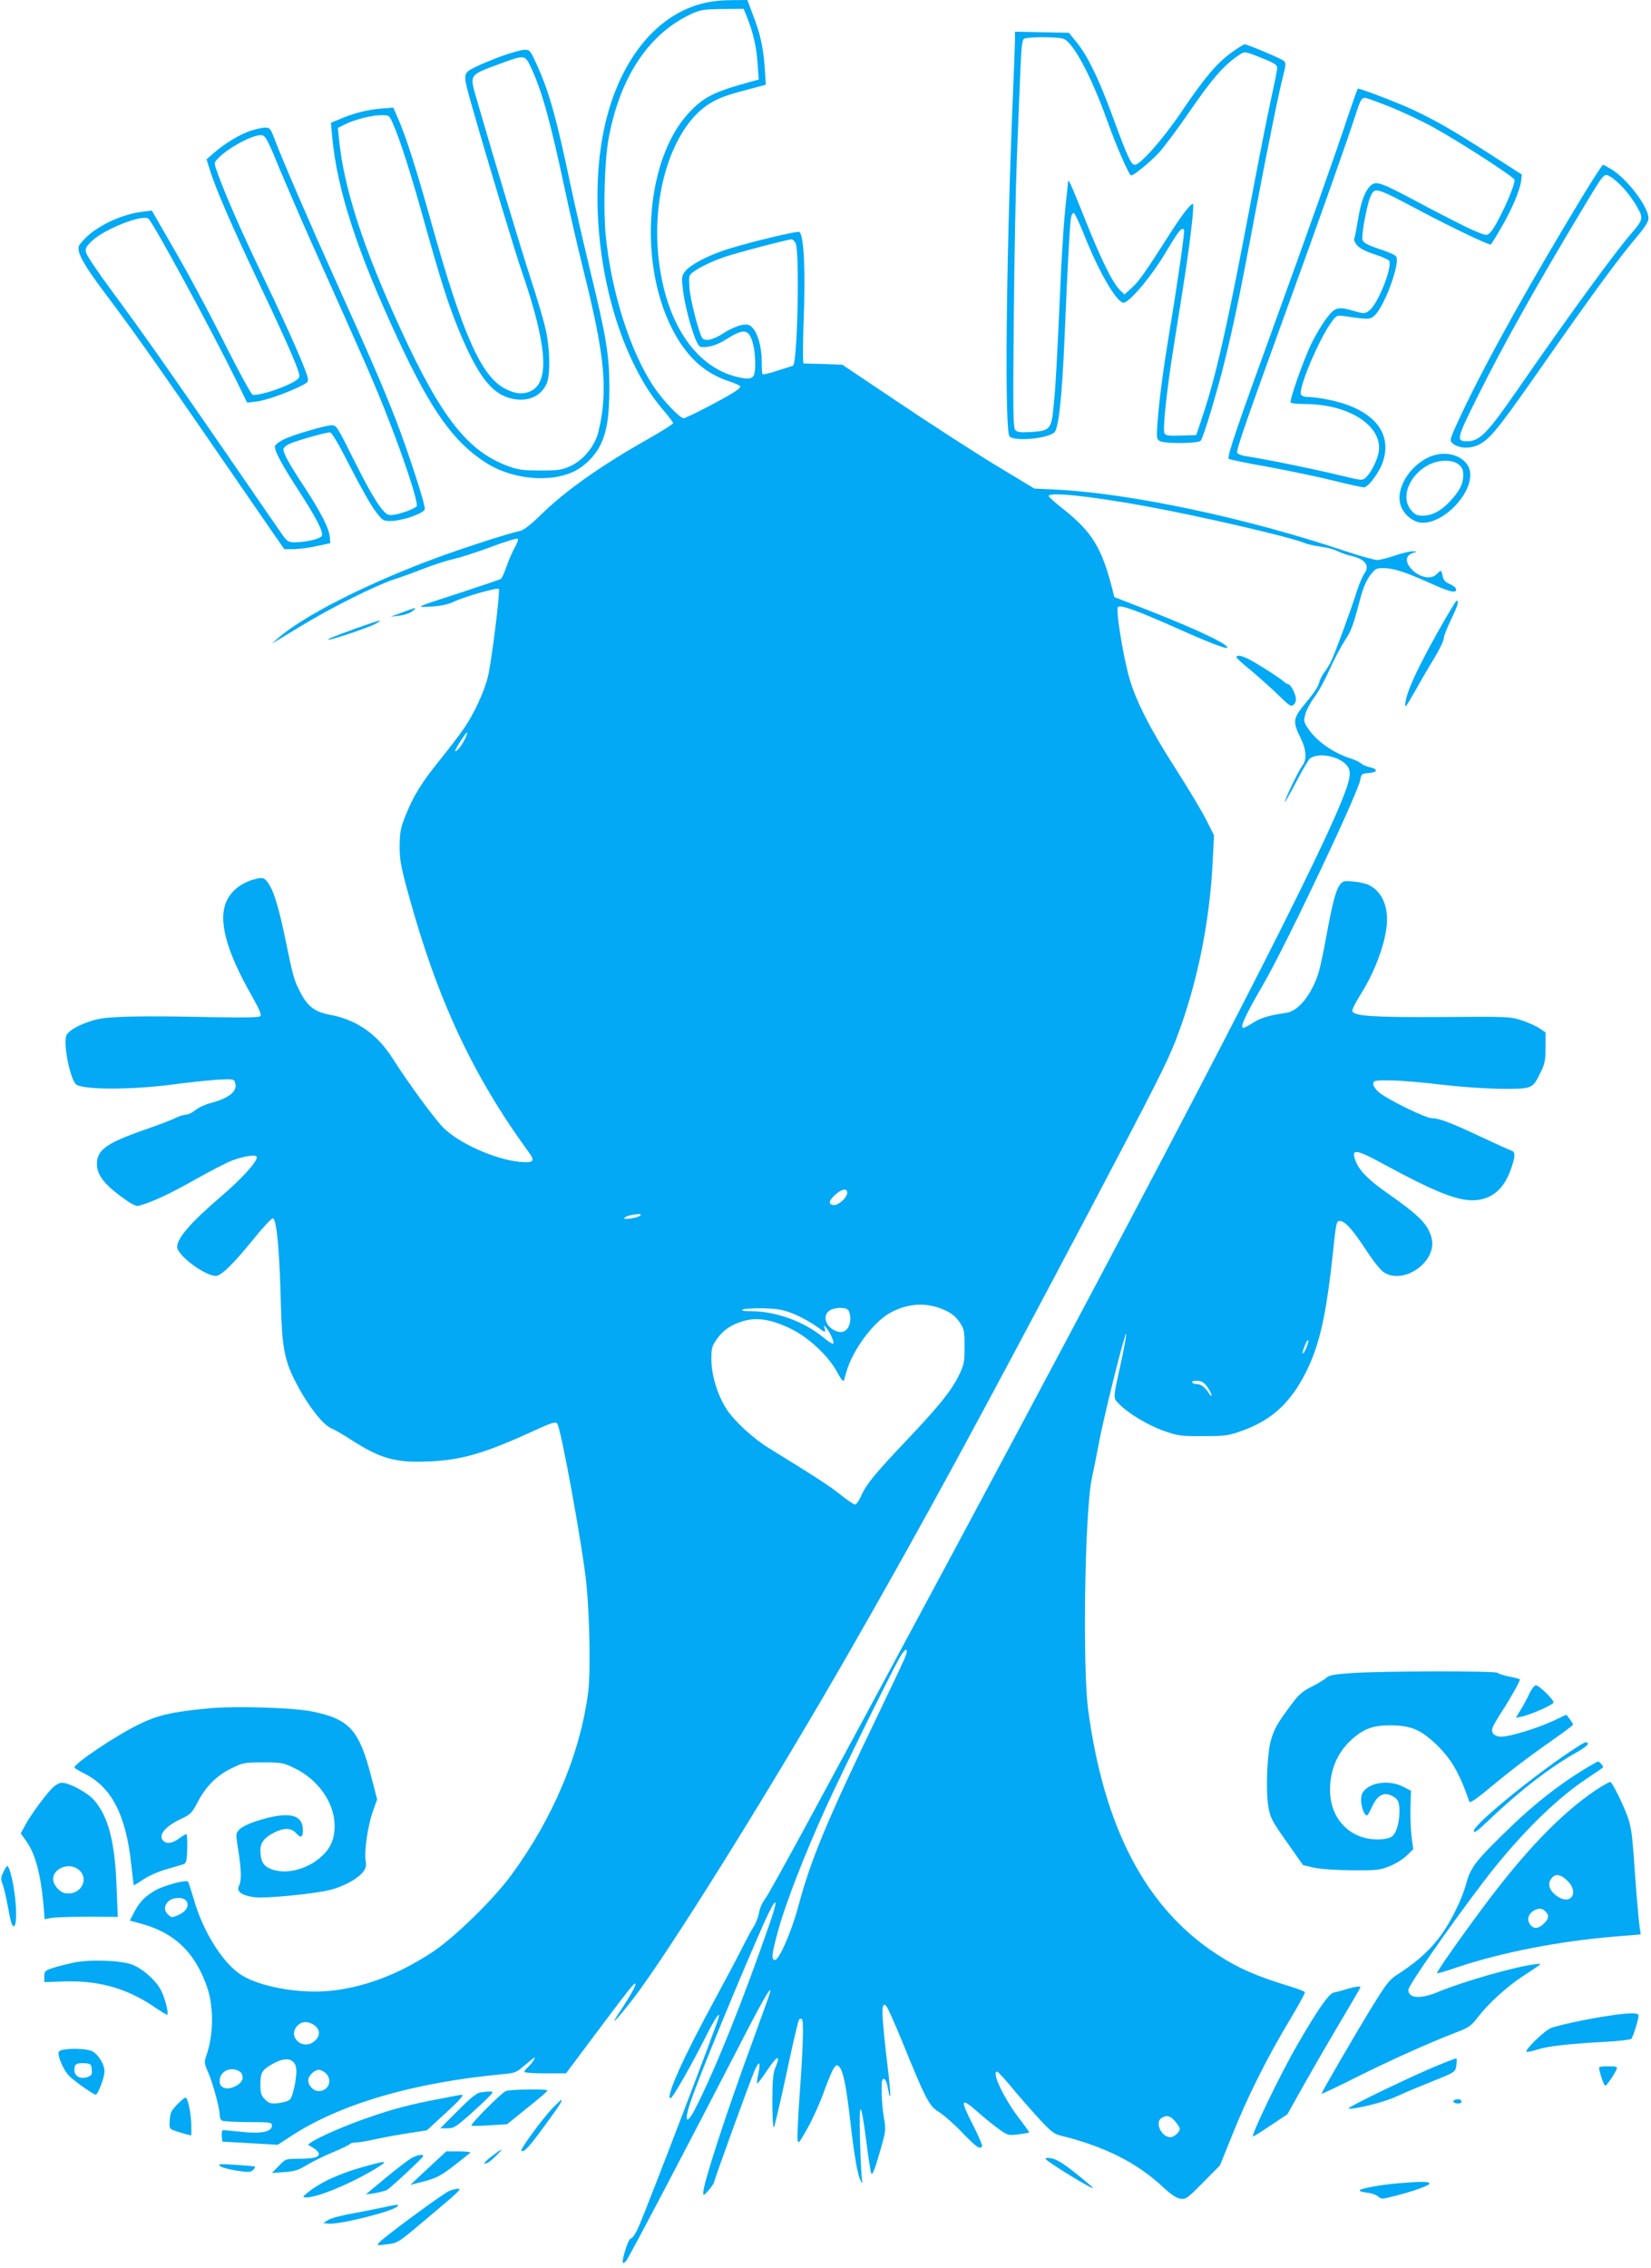 <?xml version="1.0" standalone="no"?>
<!DOCTYPE svg PUBLIC "-//W3C//DTD SVG 20010904//EN"
 "http://www.w3.org/TR/2001/REC-SVG-20010904/DTD/svg10.dtd">
<svg version="1.0" xmlns="http://www.w3.org/2000/svg"
 width="932pt" height="1280pt" viewBox="0 0 932 1280"
 preserveAspectRatio="xMidYMid meet">
<g transform="translate(0,1280) scale(0.1,-0.1)"
fill="#03a9f4" stroke="none">
<path d="M3960 12779 c-264 -69 -469 -331 -549 -702 -89 -416 -20 -960 172
-1342 53 -106 94 -169 161 -249 31 -36 56 -69 56 -74 0 -5 -64 -45 -143 -90
-267 -151 -465 -291 -606 -429 -55 -54 -94 -84 -115 -89 -68 -14 -330 -99
-491 -159 -386 -144 -738 -324 -880 -450 l-30 -27 35 21 c197 121 278 166 415
235 88 45 194 92 235 105 41 13 119 41 174 63 54 21 128 45 165 53 36 8 131
38 211 68 80 30 149 51 153 47 4 -3 -4 -27 -18 -51 -13 -24 -34 -72 -46 -106
-11 -35 -26 -66 -32 -70 -7 -4 -104 -37 -217 -74 -274 -89 -271 -87 -175 -82
55 4 94 12 126 27 57 28 246 82 255 73 9 -9 -42 -418 -62 -497 -20 -82 -79
-209 -132 -286 -22 -33 -83 -113 -136 -179 -107 -132 -152 -205 -199 -323 -26
-65 -30 -90 -31 -167 0 -77 7 -115 48 -265 163 -596 363 -1026 681 -1462 38
-51 27 -62 -54 -54 -138 14 -340 105 -427 191 -49 49 -197 250 -288 393 -88
138 -203 218 -355 246 -85 16 -126 48 -168 131 -34 67 -38 81 -82 295 -40 192
-68 280 -102 324 -17 21 -25 24 -52 19 -83 -16 -149 -64 -178 -128 -49 -108
-3 -280 145 -539 40 -71 53 -103 46 -110 -8 -8 -89 -9 -258 -6 -427 9 -599 5
-672 -14 -89 -24 -159 -63 -167 -94 -15 -60 27 -253 59 -273 46 -29 308 -29
533 0 88 12 204 24 257 28 87 5 98 4 104 -12 19 -50 -27 -90 -138 -120 -31 -8
-70 -26 -86 -40 -17 -14 -40 -25 -51 -25 -12 0 -38 -8 -59 -18 -20 -11 -98
-40 -172 -66 -219 -76 -273 -115 -273 -195 0 -58 39 -111 135 -182 60 -44 86
-58 102 -53 77 21 172 66 311 144 88 50 185 100 215 111 71 27 140 36 140 19
0 -28 -88 -124 -199 -219 -171 -146 -251 -237 -251 -287 0 -47 155 -163 218
-164 31 0 99 67 215 210 51 63 99 115 107 115 21 0 38 -177 45 -467 7 -257 19
-328 80 -449 66 -131 156 -249 207 -270 18 -7 66 -35 106 -61 167 -108 252
-133 437 -125 188 7 317 44 596 172 108 49 125 54 135 41 22 -31 143 -697 164
-901 19 -189 24 -501 11 -609 -44 -347 -197 -713 -434 -1036 -100 -137 -318
-350 -442 -433 -183 -121 -365 -193 -552 -218 -195 -26 -451 21 -553 102 -100
79 -199 245 -246 412 -15 50 -29 95 -33 99 -10 12 -130 -20 -182 -48 -58 -32
-90 -65 -122 -125 l-24 -47 63 -17 c187 -51 300 -157 370 -349 42 -116 41
-277 -2 -398 -12 -34 -11 -43 11 -92 27 -62 65 -201 65 -240 0 -13 6 -28 12
-32 7 -5 74 -8 148 -9 128 0 135 -1 135 -20 0 -35 -62 -47 -171 -35 -51 5 -98
10 -104 10 -7 0 -10 -14 -8 -32 l3 -33 157 -9 156 -9 69 45 c277 184 697 307
1206 354 58 5 75 11 105 38 21 17 46 38 56 46 18 14 19 14 9 -5 -6 -11 -21
-29 -32 -39 -12 -11 -21 -23 -21 -28 0 -4 53 -8 118 -8 l117 0 155 207 c203
271 231 306 237 299 6 -6 -32 -74 -90 -161 -57 -85 -23 -52 71 68 196 250 798
1216 1239 1987 410 716 699 1249 1334 2450 380 721 447 853 497 982 119 310
191 659 208 1011 l7 144 -45 89 c-25 49 -102 178 -172 287 -141 219 -222 378
-260 508 -35 122 -79 390 -65 404 13 13 102 -18 312 -111 187 -84 297 -127
304 -120 16 16 -160 100 -439 210 l-198 77 -10 42 c-60 235 -114 324 -276 453
-46 36 -84 70 -84 75 0 24 234 0 545 -57 313 -57 817 -174 899 -208 19 -8 61
-17 93 -21 32 -4 74 -15 93 -25 20 -9 51 -21 70 -25 87 -19 116 -55 81 -103
-10 -15 -29 -59 -41 -97 -29 -93 -127 -361 -147 -399 -8 -17 -25 -44 -38 -61
-12 -16 -25 -42 -28 -56 -7 -27 -28 -58 -95 -139 -51 -63 -53 -89 -12 -170 35
-70 39 -126 11 -162 -20 -25 -103 -199 -98 -204 1 -2 31 50 65 115 34 66 69
124 76 130 40 33 142 20 196 -25 44 -37 40 -77 -21 -225 -179 -436 -904 -1836
-2269 -4379 -696 -1296 -960 -1782 -984 -1810 -13 -16 -27 -49 -31 -72 -4 -24
-17 -59 -30 -79 -13 -20 -44 -78 -70 -130 -26 -52 -93 -177 -148 -279 -182
-334 -283 -560 -251 -560 11 0 122 195 198 347 53 106 87 155 71 102 -22 -73
-371 -986 -444 -1161 -18 -44 -39 -78 -47 -78 -8 0 -22 -27 -34 -67 -21 -68
-20 -88 4 -62 14 14 349 653 631 1199 146 285 199 375 180 310 -4 -14 -47
-133 -95 -265 -151 -410 -280 -807 -280 -858 0 -19 3 -17 30 13 16 19 29 38
30 43 0 12 209 587 231 636 25 56 34 47 20 -20 -6 -28 -9 -54 -7 -56 2 -3 30
33 60 79 56 83 75 85 41 5 -11 -27 -15 -76 -15 -189 0 -86 4 -148 9 -142 4 5
36 142 71 304 34 162 66 299 71 304 5 5 12 6 16 2 11 -11 6 -172 -13 -426 -8
-119 -14 -231 -12 -249 3 -33 5 -31 57 60 29 52 70 143 91 202 21 59 46 119
55 133 15 23 19 24 32 12 23 -23 40 -109 63 -308 23 -200 42 -310 60 -337 10
-16 11 -14 6 7 -3 14 -8 113 -11 220 -7 236 4 236 35 0 11 -91 24 -173 28
-184 6 -13 19 17 46 111 37 127 38 132 26 201 -14 85 -18 207 -7 218 11 12 24
-12 31 -59 4 -22 9 -38 11 -35 3 2 -2 60 -10 129 -41 345 -43 413 -11 378 7
-8 48 -99 91 -204 131 -323 151 -360 204 -392 25 -15 84 -66 131 -115 81 -84
102 -99 114 -80 3 5 -19 57 -49 116 -76 149 -73 163 18 84 39 -35 95 -80 124
-101 51 -37 54 -38 113 -31 33 4 60 9 60 11 0 3 -28 42 -62 86 -85 114 -152
257 -119 257 4 0 37 -35 72 -77 35 -43 104 -122 152 -175 74 -82 96 -99 130
-108 248 -60 434 -153 583 -292 43 -40 73 -61 96 -65 32 -5 39 0 130 92 l95
96 69 171 c83 209 200 443 323 646 50 84 90 156 87 161 -3 4 -38 18 -78 30
-195 59 -300 105 -420 184 -398 260 -635 709 -725 1377 -33 247 -19 1127 21
1310 8 36 26 126 40 200 27 147 148 629 153 613 2 -5 -8 -63 -22 -129 -54
-247 -53 -230 -19 -265 50 -53 163 -121 253 -153 80 -28 96 -31 221 -30 122 0
143 2 215 28 161 56 266 146 351 302 86 157 126 323 164 664 23 217 24 220 43
220 29 0 71 -46 144 -157 44 -68 88 -123 107 -134 116 -71 303 67 267 197 -21
77 -70 126 -256 256 -97 68 -149 120 -170 171 -32 77 -4 75 150 -9 337 -183
461 -227 565 -200 72 19 124 72 156 160 29 79 30 105 7 113 -10 3 -88 38 -173
78 -168 79 -236 105 -277 105 -36 0 -261 111 -302 149 -19 18 -31 38 -29 48 3
16 15 18 108 16 58 -1 184 -12 280 -24 101 -12 241 -22 331 -23 181 -1 180 -1
226 93 23 47 28 69 28 140 l0 85 -34 23 c-19 13 -64 33 -100 45 -64 21 -79 22
-455 19 -389 -2 -491 5 -502 33 -3 7 20 52 50 100 84 133 146 310 146 416 0
92 -35 161 -101 195 -14 8 -52 17 -85 20 -50 6 -61 4 -75 -11 -27 -31 -45 -97
-84 -310 -14 -77 -32 -159 -39 -184 -38 -127 -113 -224 -183 -235 -100 -15
-144 -28 -187 -55 -26 -17 -51 -30 -57 -30 -22 0 10 69 115 250 127 220 532
1073 545 1150 6 33 9 35 49 38 51 4 52 23 3 33 -17 4 -40 13 -49 22 -9 8 -35
20 -57 27 -102 32 -200 103 -246 177 -20 31 -20 39 -9 76 6 23 29 65 51 94 21
28 59 97 84 153 25 57 64 130 86 164 39 60 46 80 90 245 14 54 33 97 54 125
29 37 35 41 76 40 54 0 122 -22 252 -80 119 -54 157 -64 157 -40 0 9 -16 22
-35 30 -26 11 -37 23 -41 46 -8 36 -8 36 -35 9 -38 -38 -123 -8 -159 54 -18
32 -6 58 31 68 22 7 22 7 -6 8 -16 0 -61 -10 -100 -24 -38 -13 -84 -25 -100
-25 -17 0 -98 23 -180 50 -553 186 -1207 325 -1628 347 l-128 6 -217 131
c-119 72 -363 230 -542 350 l-325 218 -105 4 c-58 1 -109 3 -114 3 -4 1 -4 97
0 219 12 298 3 499 -23 523 -10 8 -296 -61 -418 -101 -108 -36 -201 -86 -229
-123 -18 -25 -19 -33 -10 -109 16 -121 72 -306 96 -314 34 -10 95 7 149 42 62
40 96 51 117 37 25 -15 43 -82 45 -160 2 -98 -9 -109 -89 -93 -239 50 -409
294 -454 653 -49 393 84 786 307 905 52 28 98 42 252 82 l44 12 -6 96 c-8 114
-25 192 -68 302 l-30 80 -92 -1 c-57 0 -120 -7 -167 -20z m259 -81 c34 -86 52
-168 58 -260 l6 -87 -59 -16 c-198 -55 -256 -85 -340 -177 -236 -259 -281
-827 -95 -1203 80 -162 184 -260 325 -306 36 -12 66 -26 66 -30 0 -5 -17 -20
-38 -33 -68 -43 -268 -146 -283 -146 -21 0 -119 103 -168 177 -133 198 -241
537 -272 858 -14 147 -6 416 16 540 61 337 217 580 445 695 68 35 86 38 206
39 l112 1 21 -52z m272 -1270 c24 -45 11 -686 -15 -692 -6 -2 -46 -15 -88 -28
-43 -14 -80 -23 -83 -20 -3 3 -5 35 -5 72 0 79 -21 157 -51 189 -18 20 -28 22
-63 17 -22 -4 -65 -23 -95 -42 -66 -44 -115 -54 -129 -28 -22 44 -65 214 -70
280 -4 69 -4 71 24 91 42 29 100 57 174 83 63 22 352 98 377 99 7 1 18 -9 24
-21z m-1870 -2805 c-18 -36 -51 -74 -51 -59 0 11 62 107 67 102 2 -2 -5 -22
-16 -43z m2161 -2558 c-4 -26 -48 -65 -72 -65 -35 0 -34 23 4 57 40 37 73 40
68 8z m-1167 -124 c-14 -14 -103 -27 -90 -13 10 10 40 18 80 21 12 0 15 -3 10
-8z m1718 -534 c40 -18 63 -37 84 -68 26 -39 28 -50 28 -139 0 -88 -3 -101
-33 -163 -42 -86 -114 -174 -287 -357 -180 -189 -233 -254 -262 -317 -12 -29
-29 -53 -36 -53 -7 0 -45 25 -83 56 -61 49 -134 96 -403 262 -89 54 -198 155
-240 221 -50 78 -83 185 -85 273 -1 70 2 80 29 119 38 54 83 85 154 105 75 22
160 8 269 -46 100 -50 211 -154 259 -245 20 -37 34 -54 37 -45 2 8 10 33 16
55 36 119 146 268 237 322 103 60 214 67 316 20z m-846 -24 c40 -17 95 -48
124 -69 48 -35 51 -36 45 -13 -7 24 -7 24 10 4 21 -26 44 -78 38 -87 -3 -4
-29 12 -59 37 -108 88 -262 144 -400 146 -51 0 -65 3 -50 10 11 5 65 7 120 6
84 -3 111 -9 172 -34z m301 25 c7 -7 12 -29 12 -50 0 -50 -30 -83 -68 -73 -66
16 -95 88 -50 119 27 19 89 21 106 4z m2587 -213 c-9 -20 -18 -35 -21 -32 -3
3 2 22 11 42 8 21 18 36 20 33 3 -3 -2 -22 -10 -43z m-558 -224 c13 -19 23
-39 22 -45 0 -6 -6 -2 -12 8 -23 37 -47 56 -72 56 -14 0 -25 5 -25 11 0 6 14
9 32 7 24 -2 38 -12 55 -37z m-1708 -1524 c-7 -18 -75 -162 -152 -322 -294
-611 -380 -818 -452 -1088 -38 -140 -107 -297 -130 -297 -23 0 -19 33 20 174
40 145 145 417 265 681 89 196 370 767 421 855 33 56 51 54 28 -3z m-4059
-1372 c21 -25 4 -60 -40 -80 -39 -17 -41 -17 -60 0 -25 23 -25 50 0 75 24 24
82 27 100 5z m3299 -117 c-146 -424 -304 -820 -420 -1049 -53 -106 -71 -87
-30 32 52 154 291 733 419 1019 64 140 80 140 31 -2z m-2586 -579 c46 -25 50
-67 10 -99 -68 -53 -153 30 -93 90 23 23 51 25 83 9z m-117 -207 c29 -19 33
-49 20 -127 -7 -42 -20 -84 -29 -92 -9 -9 -38 -18 -66 -21 -43 -4 -53 -1 -75
21 -22 22 -26 35 -26 85 0 67 9 82 70 116 45 26 85 32 106 18z m-288 -65 c6
-5 12 -20 12 -33 0 -33 -72 -71 -106 -55 -17 7 -24 19 -24 39 0 57 70 86 118
49z m482 -7 c39 -39 14 -100 -41 -100 -30 0 -59 31 -59 62 0 24 35 58 60 58
11 0 29 -9 40 -20z m4794 -271 c14 -17 26 -35 26 -41 0 -19 -32 -48 -53 -48
-52 0 -90 86 -49 109 29 17 49 12 76 -20z"/>
<path d="M5730 12583 c0 -21 -7 -198 -15 -393 -36 -896 -44 -1825 -16 -1853
29 -29 209 -13 252 22 25 21 44 194 59 546 15 368 30 646 37 673 3 13 10 21
15 20 6 -2 34 -62 62 -133 79 -197 172 -359 215 -373 28 -9 155 139 240 281
77 129 93 148 105 129 5 -9 -38 -308 -83 -577 -34 -206 -57 -379 -67 -511 -6
-86 -5 -93 14 -103 29 -16 217 -14 230 2 16 19 96 286 140 467 51 210 85 375
172 839 73 385 129 659 156 764 13 50 13 62 2 73 -13 12 -206 94 -222 94 -5 0
-37 -20 -72 -45 -83 -59 -155 -144 -284 -335 -105 -156 -233 -300 -264 -300
-21 0 -41 44 -126 275 -77 210 -139 337 -199 412 l-47 58 -152 3 -152 3 0 -38z
m274 -2 c55 -22 155 -208 246 -461 54 -151 124 -310 136 -310 15 0 106 75 156
128 29 32 97 123 152 202 150 219 213 292 307 354 26 16 29 16 118 -20 74 -29
91 -40 91 -57 0 -11 -16 -91 -35 -176 -19 -86 -75 -370 -124 -631 -126 -665
-188 -938 -265 -1166 l-33 -99 -87 -3 c-72 -2 -87 0 -93 14 -10 26 15 255 53
491 70 436 84 533 99 663 9 73 13 135 10 138 -9 9 -60 -56 -127 -161 -139
-218 -179 -276 -219 -311 l-41 -38 -22 21 c-42 39 -105 165 -191 379 -80 201
-104 256 -105 240 0 -3 -7 -66 -15 -140 -8 -73 -19 -236 -25 -363 -25 -552
-31 -656 -42 -763 -13 -136 -19 -143 -131 -150 -59 -3 -75 -1 -86 12 -12 14
-13 120 -8 634 3 339 11 741 17 892 6 151 14 364 19 473 6 156 10 200 22 208
19 12 191 12 223 0z"/>
<path d="M2825 12481 c-55 -21 -118 -47 -141 -59 -73 -37 -73 -33 -20 -220 86
-302 244 -825 281 -932 142 -412 159 -621 55 -675 -42 -22 -89 -19 -146 10
-136 68 -242 305 -420 942 -86 307 -143 485 -189 589 l-25 57 -73 -6 c-77 -7
-152 -26 -231 -60 l-48 -20 7 -76 c27 -302 142 -654 379 -1161 183 -390 306
-563 487 -680 148 -96 367 -117 504 -48 56 28 112 84 142 142 38 75 53 165 53
328 0 182 -17 287 -110 668 -38 157 -87 371 -109 475 -80 382 -123 533 -192
683 -36 79 -39 82 -71 81 -18 -1 -78 -18 -133 -38z m173 -63 c62 -133 108
-299 192 -693 28 -132 73 -328 100 -435 106 -424 131 -606 112 -792 -6 -58
-21 -131 -32 -161 -27 -73 -86 -138 -152 -168 -46 -21 -68 -24 -168 -24 -96 0
-126 4 -180 24 -228 83 -378 273 -605 766 -214 464 -323 800 -351 1077 l-7 66
40 20 c53 27 151 52 206 52 44 0 45 0 67 -52 41 -94 99 -277 176 -553 93 -331
133 -458 191 -600 102 -250 181 -359 285 -390 97 -29 182 4 215 83 20 49 18
192 -6 300 -11 50 -49 180 -85 289 -55 169 -193 626 -306 1016 -40 139 -44
132 135 198 139 51 138 51 173 -23z"/>
<path d="M7609 12143 c-71 -215 -225 -649 -419 -1183 -207 -569 -265 -739
-254 -749 5 -4 104 -25 219 -45 116 -21 281 -56 368 -77 87 -22 166 -39 177
-39 23 0 85 82 105 140 61 172 -59 307 -313 356 -41 8 -89 14 -108 14 -22 0
-37 6 -40 15 -14 36 100 307 170 404 30 42 32 43 76 37 140 -21 147 -20 175 9
58 63 141 298 116 328 -5 7 -34 21 -63 31 -111 37 -128 47 -128 75 0 43 28
186 43 223 28 66 20 68 300 -80 165 -87 364 -182 382 -182 2 0 29 42 58 93 60
101 107 213 114 267 l4 35 -173 111 c-212 136 -302 188 -438 253 -81 38 -296
121 -315 121 -2 0 -27 -71 -56 -157z m257 46 c67 -28 171 -77 230 -110 153
-85 454 -280 454 -294 0 -45 -104 -267 -140 -300 -17 -16 -23 -15 -97 17 -43
19 -168 83 -278 141 -238 128 -266 138 -296 111 -33 -29 -56 -89 -74 -199 -9
-55 -19 -103 -21 -106 -2 -4 5 -18 16 -32 13 -17 47 -35 99 -52 44 -14 81 -31
84 -38 15 -44 -66 -244 -114 -280 -25 -18 -29 -18 -82 -3 -97 28 -111 24 -163
-46 -25 -34 -63 -98 -84 -143 -44 -93 -122 -314 -114 -327 3 -4 38 -8 79 -8
257 0 450 -130 416 -280 -11 -47 -44 -110 -70 -134 -20 -19 -23 -18 -149 12
-129 32 -437 95 -525 107 -27 4 -51 13 -53 20 -6 15 48 171 278 805 176 484
343 955 388 1095 33 102 37 108 68 100 15 -4 82 -29 148 -56z"/>
<path d="M1414 12062 c-63 -22 -144 -71 -203 -122 l-45 -39 18 -58 c32 -105
127 -324 279 -643 162 -342 227 -491 227 -522 0 -13 -17 -27 -60 -47 -73 -35
-183 -66 -204 -58 -8 3 -69 113 -135 244 -132 261 -231 445 -354 656 l-80 139
-54 -7 c-108 -13 -237 -71 -309 -137 -24 -22 -46 -48 -49 -57 -11 -36 27 -104
142 -258 159 -211 288 -393 608 -858 148 -214 300 -436 339 -492 l71 -102 55
0 c30 1 89 8 130 18 l75 16 -3 33 c-3 48 -51 142 -142 281 -89 135 -120 192
-120 216 0 9 17 23 38 32 45 19 200 63 224 63 11 0 45 -57 113 -190 53 -104
116 -217 141 -250 42 -57 46 -60 88 -60 65 0 190 43 194 67 4 24 -94 325 -163
503 -71 183 -143 350 -335 775 -158 351 -303 686 -351 813 -22 57 -26 62 -54
62 -16 -1 -53 -9 -81 -18z m165 -217 c44 -104 129 -302 191 -440 279 -623 327
-731 395 -900 108 -269 199 -543 187 -562 -9 -12 -77 -39 -124 -47 -30 -5 -40
-3 -59 16 -38 40 -84 119 -167 284 -101 202 -102 204 -131 204 -34 0 -225 -56
-272 -81 -22 -11 -43 -27 -46 -35 -8 -21 34 -100 134 -254 97 -150 139 -231
130 -253 -6 -17 -88 -37 -151 -37 -39 0 -45 4 -76 48 -18 26 -157 227 -308
447 -331 480 -471 680 -652 925 -76 102 -140 198 -144 214 -6 24 -1 34 34 67
71 68 291 153 319 124 33 -35 345 -609 488 -898 l68 -139 46 5 c55 7 139 35
233 77 64 30 68 33 63 59 -9 45 -115 285 -251 568 -120 250 -206 445 -256 581
-22 61 -22 63 -4 83 56 62 203 142 252 136 20 -2 34 -27 101 -192z"/>
<path d="M8937 11698 c-303 -499 -546 -936 -684 -1228 -71 -152 -72 -155 -53
-172 34 -28 93 -32 142 -10 65 30 108 82 329 397 328 470 467 659 582 794 25
29 49 66 52 81 12 55 -108 220 -204 282 -25 15 -48 28 -52 28 -4 0 -55 -78
-112 -172z m229 39 c24 -27 58 -73 75 -104 37 -64 35 -72 -31 -149 -94 -108
-360 -473 -644 -884 -170 -245 -213 -290 -284 -290 -63 0 -60 13 56 246 152
306 339 639 607 1084 113 188 110 184 147 162 17 -9 50 -39 74 -65z"/>
<path d="M8083 10227 c-125 -47 -213 -191 -173 -287 21 -51 74 -90 122 -90
117 0 268 152 268 271 0 90 -112 144 -217 106z m151 -48 c20 -16 26 -29 26
-60 0 -49 -19 -88 -73 -146 -50 -55 -103 -83 -156 -83 -32 0 -44 6 -65 31 -83
98 40 277 190 279 37 0 59 -6 78 -21z"/>
<path d="M8112 9226 c-111 -199 -169 -324 -178 -389 -5 -38 -1 -33 54 63 32
58 82 143 111 190 28 47 51 95 51 107 0 12 18 59 40 104 39 81 48 109 33 109
-5 0 -54 -83 -111 -184z"/>
<path d="M2270 9344 l-65 -24 50 6 c27 3 60 14 73 25 31 24 22 23 -58 -7z"/>
<path d="M2015 9256 c-143 -52 -174 -65 -159 -65 19 -2 228 69 264 89 53 29
27 23 -105 -24z"/>
<path d="M6980 9091 c0 -4 35 -37 78 -71 42 -35 111 -97 153 -137 71 -69 77
-73 93 -58 11 11 14 25 10 43 -8 33 -31 72 -44 72 -4 0 -15 6 -22 13 -18 18
-149 102 -198 127 -41 21 -70 26 -70 11z"/>
<path d="M7631 3359 c-101 -7 -128 -12 -145 -28 -12 -10 -49 -33 -84 -50 -51
-26 -72 -44 -117 -106 -75 -100 -94 -135 -111 -197 -21 -75 -29 -278 -15 -366
11 -69 17 -81 104 -205 l93 -132 60 -14 c35 -8 122 -14 214 -15 141 -1 160 1
214 23 33 13 77 40 97 60 l37 36 -9 65 c-5 36 -8 110 -7 165 l3 100 -45 23
c-83 42 -197 23 -230 -38 -13 -25 -5 -89 15 -116 11 -16 15 -13 39 38 32 69
67 88 114 64 35 -18 42 -33 42 -89 -1 -64 -17 -120 -41 -139 -24 -20 -102 -24
-159 -8 -117 32 -192 137 -192 269 0 113 41 209 117 280 69 64 124 85 220 85
112 0 168 -21 248 -94 95 -87 144 -169 202 -338 3 -8 46 21 117 81 128 106
230 183 371 281 53 37 97 71 97 74 0 4 -9 18 -19 32 l-19 24 -79 -37 c-89 -41
-240 -87 -288 -87 -38 0 -59 21 -50 49 3 11 28 54 55 96 44 66 100 167 100
178 0 3 -27 10 -60 16 -33 7 -62 16 -65 21 -7 12 -646 11 -824 -1z"/>
<path d="M8633 3242 c-12 -26 -34 -67 -49 -91 l-27 -44 32 6 c51 10 181 68
181 80 0 17 -82 97 -100 97 -8 0 -25 -22 -37 -48z"/>
<path d="M1180 3160 c-210 -20 -289 -38 -397 -91 -131 -64 -363 -220 -363
-243 0 -3 26 -19 58 -35 153 -77 234 -235 263 -514 7 -62 13 -113 14 -115 1
-1 26 13 55 33 29 19 84 44 124 55 39 12 82 24 95 28 23 7 25 12 28 90 1 45
-1 82 -5 82 -5 0 -23 -11 -42 -25 -37 -27 -69 -32 -88 -13 -32 32 11 83 106
127 47 22 57 32 89 94 47 88 106 148 191 189 63 31 72 33 177 33 105 0 114 -2
178 -33 165 -81 258 -252 216 -400 -36 -128 -230 -220 -354 -167 -39 16 -55
46 -55 104 0 43 22 72 80 101 54 27 95 26 122 -5 25 -29 38 -24 38 16 0 93
-82 110 -261 53 -42 -13 -85 -34 -97 -47 -22 -24 -22 -24 -7 -118 18 -112 19
-173 4 -201 -17 -31 17 -55 87 -64 66 -8 352 20 434 43 72 19 146 60 176 96
20 23 23 36 18 67 -9 54 13 200 41 279 l24 67 -34 131 c-67 259 -122 321 -327
364 -109 23 -434 33 -588 19z"/>
<path d="M8859 2913 c-221 -148 -539 -410 -539 -444 0 -17 20 -2 92 67 174
165 343 295 501 383 31 18 54 37 51 42 -9 15 -17 11 -105 -48z"/>
<path d="M8935 2811 c-134 -82 -272 -190 -406 -319 -194 -187 -226 -227 -250
-314 -29 -107 -100 -246 -169 -330 -58 -71 -122 -126 -224 -192 -42 -26 -63
-54 -141 -181 -95 -154 -285 -482 -285 -490 0 -3 89 39 198 94 197 98 404 191
559 251 75 28 87 37 128 90 58 75 162 170 251 228 121 80 115 73 64 67 -115
-15 -395 -95 -541 -155 -100 -42 -169 -37 -169 11 0 30 341 511 498 704 177
216 349 381 507 487 50 33 92 62 94 64 5 4 -19 34 -28 34 -3 0 -42 -22 -86
-49z"/>
<path d="M9000 2693 c-194 -133 -395 -343 -628 -656 -134 -180 -265 -367 -260
-372 2 -2 55 13 118 35 245 82 570 146 884 172 l148 12 -6 40 c-7 49 -22 230
-35 422 -8 107 -16 156 -34 205 -28 75 -83 185 -95 193 -5 3 -46 -20 -92 -51z
m-153 -505 c71 -68 20 -143 -59 -87 -40 29 -53 65 -33 95 21 33 53 30 92 -8z
m-123 -174 c22 -22 20 -41 -9 -69 -30 -30 -59 -32 -78 -4 -18 25 -11 55 16 74
28 19 52 19 71 -1z"/>
<path d="M293 2708 c-44 -47 -125 -157 -152 -210 l-24 -44 31 -43 c51 -70 82
-187 98 -364 l6 -77 37 7 c20 4 113 7 206 7 l170 -1 -7 171 c-9 253 -47 397
-127 488 -36 42 -140 98 -181 98 -16 0 -37 -12 -57 -32z m145 -454 c73 -51 19
-154 -71 -137 -33 7 -67 47 -67 80 0 58 86 94 138 57z"/>
<path d="M18 2234 c-14 -30 -14 -40 -3 -67 7 -18 21 -78 31 -134 12 -70 22
-103 31 -103 25 0 15 183 -17 299 -6 22 -14 41 -18 41 -4 0 -15 -16 -24 -36z"/>
<path d="M416 1725 c-37 -8 -90 -21 -117 -30 -45 -15 -49 -19 -49 -48 l0 -32
121 4 c194 5 356 -43 510 -151 33 -22 61 -39 63 -37 10 10 -16 106 -39 145
-33 57 -106 119 -163 139 -64 23 -237 29 -326 10z"/>
<path d="M7600 1575 c-25 -8 -57 -16 -71 -19 -28 -6 -94 -101 -209 -301 -92
-159 -257 -501 -247 -511 1 -2 46 26 98 61 l96 64 103 183 c57 101 150 261
207 357 57 95 103 175 103 177 0 8 -35 3 -80 -11z"/>
<path d="M9080 1425 c-111 -16 -287 -54 -325 -69 -38 -16 -153 -128 -137 -134
7 -2 34 4 60 12 54 19 185 34 384 44 76 4 142 12 147 17 10 11 41 110 41 132
0 16 -52 16 -170 -2z"/>
<path d="M353 1233 c-13 -2 -23 -10 -23 -17 0 -34 34 -106 63 -133 35 -33 135
-103 147 -103 13 0 50 97 50 131 0 40 -34 95 -70 114 -27 14 -114 18 -167 8z
m165 -111 c3 -27 -1 -34 -22 -42 -41 -15 -76 3 -76 39 0 34 11 41 60 38 32 -2
35 -5 38 -35z"/>
<path d="M8060 1121 c-169 -74 -452 -212 -447 -218 13 -12 197 33 264 64 43
20 136 59 208 88 130 52 130 52 136 89 3 20 3 38 0 40 -3 2 -76 -26 -161 -63z"/>
<path d="M9028 1135 c-6 -7 25 -105 34 -105 8 0 55 70 65 96 4 11 -6 14 -44
14 -27 0 -52 -2 -55 -5z"/>
<path d="M2855 1000 c-25 -10 -201 -187 -194 -195 3 -2 49 -2 103 2 l98 6 82
66 c111 89 146 119 146 125 0 9 -213 6 -235 -4z"/>
<path d="M2714 993 c-23 -3 -55 -29 -129 -103 l-100 -100 41 0 c37 0 49 8 147
96 59 53 107 101 107 105 0 9 -8 9 -66 2z"/>
<path d="M2475 955 c-159 -30 -257 -56 -401 -106 -116 -40 -265 -104 -313
-135 l-23 -16 31 -19 c17 -10 31 -25 31 -33 0 -20 -28 -27 -114 -28 -73 0 -74
0 -112 -40 l-39 -40 70 5 c58 4 80 11 129 41 32 19 99 52 148 72 49 21 91 41
94 46 3 4 18 8 33 8 15 0 68 9 118 20 49 11 134 26 187 34 l96 15 100 92 c91
83 114 111 93 108 -5 0 -62 -11 -128 -24z"/>
<path d="M1003 927 c-36 -36 -42 -49 -45 -91 -3 -48 -2 -49 32 -61 19 -6 47
-15 63 -19 l27 -6 0 55 c0 55 -16 143 -29 157 -4 5 -26 -11 -48 -35z"/>
<path d="M8217 952 c-9 -2 -15 -8 -12 -13 8 -12 45 -12 45 0 0 13 -12 18 -33
13z"/>
<path d="M3118 903 c-55 -58 -183 -232 -175 -239 13 -13 43 19 132 141 83 113
104 145 92 145 -1 0 -23 -21 -49 -47z"/>
<path d="M2777 633 c-46 -34 -58 -55 -20 -35 18 10 81 72 72 72 -2 0 -26 -17
-52 -37z"/>
<path d="M2442 588 c-42 -39 -88 -81 -101 -94 l-24 -23 78 20 c67 18 92 30
165 86 47 37 89 70 95 75 5 4 -24 8 -64 8 l-72 0 -77 -72z"/>
<path d="M2323 622 c-17 -9 -82 -59 -145 -111 l-113 -94 50 7 c28 5 59 13 69
18 21 12 199 177 204 190 6 14 -32 9 -65 -10z"/>
<path d="M5903 617 c4 -14 267 -175 267 -164 0 3 -43 40 -97 83 -68 54 -108
79 -135 84 -26 5 -38 4 -35 -3z"/>
<path d="M2060 575 c-143 -39 -253 -90 -325 -149 -29 -25 -29 -25 -6 -26 59
-1 238 72 374 152 96 57 91 60 -43 23z"/>
<path d="M1243 576 c10 -7 52 -19 94 -25 66 -10 79 -9 92 4 8 8 13 16 10 19
-2 2 -51 6 -109 10 -91 6 -103 5 -87 -8z"/>
<path d="M7895 480 c-99 -8 -213 -29 -220 -40 -3 -4 16 -10 41 -13 24 -2 53
-12 63 -21 17 -16 23 -16 82 -1 125 31 222 67 208 76 -15 10 -41 9 -174 -1z"/>
<path d="M2535 436 c-36 -15 -373 -264 -395 -291 -14 -17 -12 -17 40 -10 67 8
65 7 220 138 196 164 208 176 185 176 -11 0 -34 -6 -50 -13z"/>
<path d="M2165 344 c-33 -7 -111 -23 -174 -34 -63 -11 -126 -28 -140 -38 l-26
-17 28 -3 c62 -7 376 72 392 99 8 11 -5 10 -80 -7z"/>
</g>
</svg>
